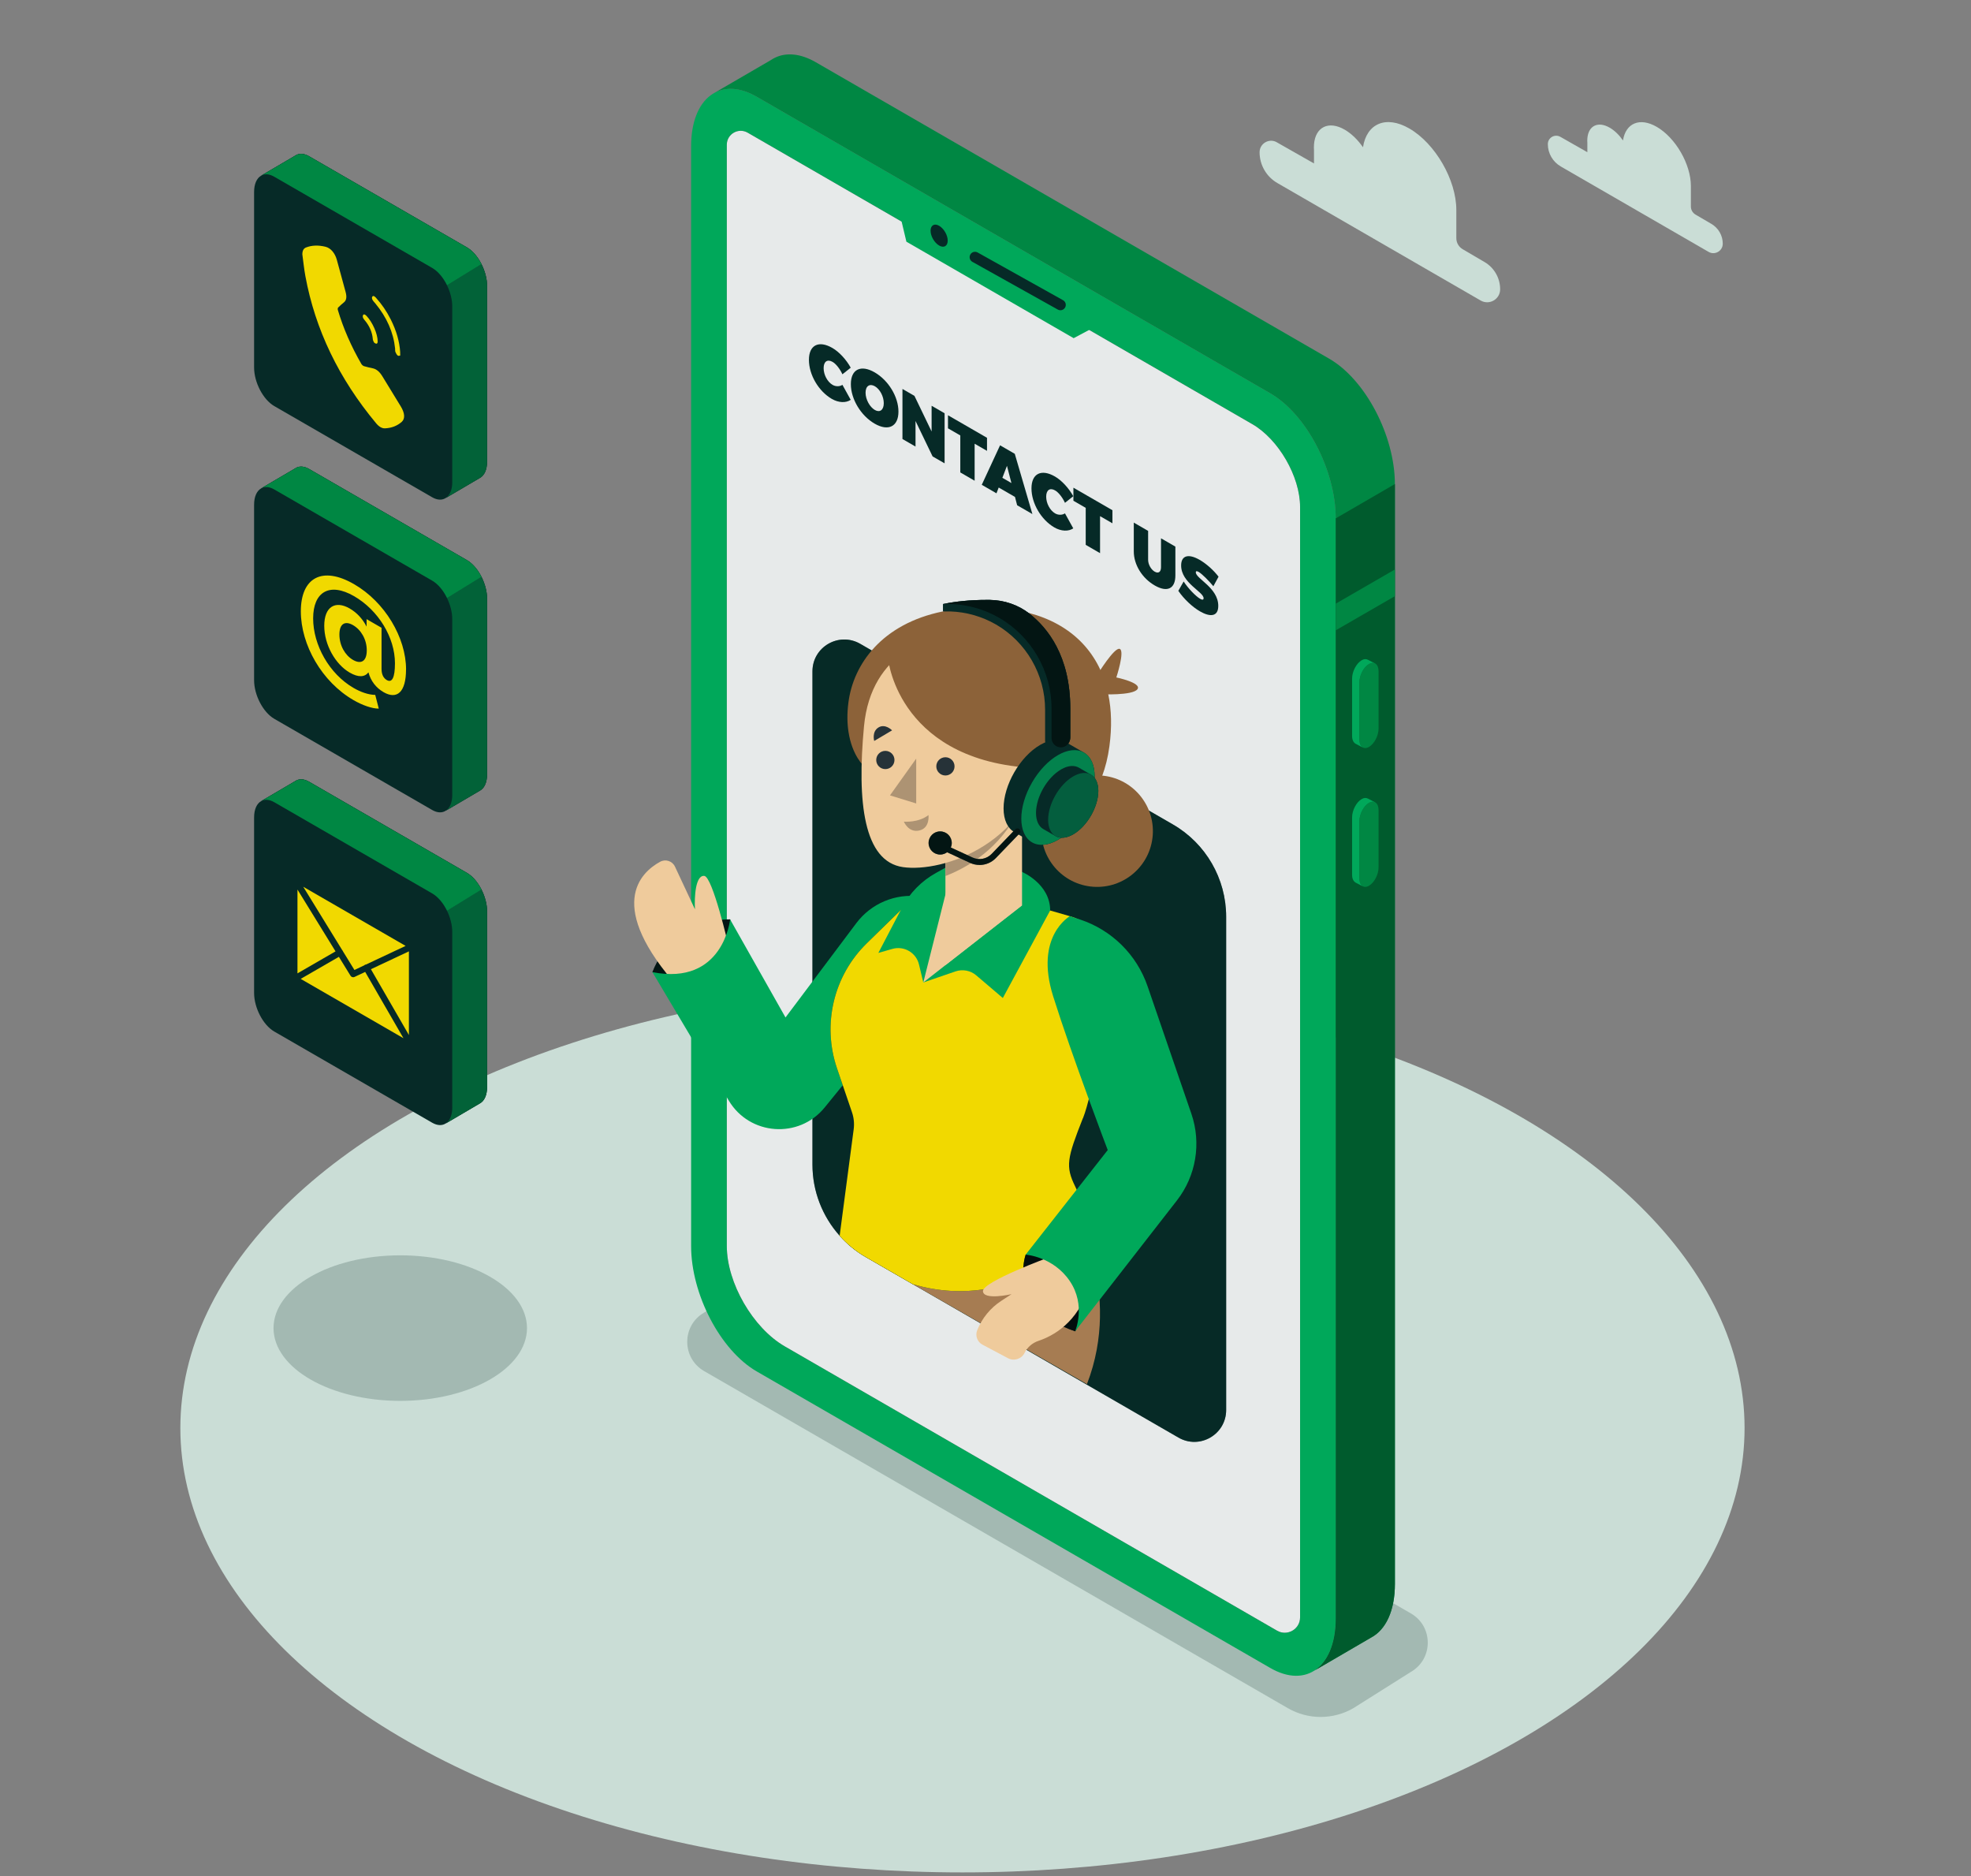 <?xml version="1.0" encoding="UTF-8"?><svg id="contact_us" xmlns="http://www.w3.org/2000/svg" viewBox="0 0 574.86 547.09"><rect x="0" y="0" width="574.86" height="547.09" fill="#808080" stroke="none"/><defs><style>.cls-1{opacity:.3;}.cls-1,.cls-2,.cls-3,.cls-4,.cls-5,.cls-6,.cls-7,.cls-8,.cls-9,.cls-10,.cls-11,.cls-12,.cls-13,.cls-14,.cls-15,.cls-16,.cls-17,.cls-18,.cls-19{stroke-width:0px;}.cls-1,.cls-16{fill:#00db75;}.cls-2{fill:#efcb9c;}.cls-3{fill:#f1d900;}.cls-4{opacity:.6;}.cls-4,.cls-9{fill:#008743;}.cls-5{fill:#ad9373;}.cls-6{opacity:.2;}.cls-6,.cls-13,.cls-18{fill:#062a27;}.cls-7{fill:#a67c52;}.cls-8{fill:#fff;opacity:.9;}.cls-10{fill:#00a85a;}.cls-11{opacity:.7;}.cls-12{fill:#005b2d;}.cls-14{fill:#263238;}.cls-15{fill:#caddd6;}.cls-16,.cls-17,.cls-18{opacity:.5;}.cls-19{fill:#8c6239;}</style></defs><ellipse class="cls-15" cx="280.71" cy="416.41" rx="228.11" ry="129.58"/><path class="cls-6" d="m375.64,498.11l-170.28-98.31c-6.56-3.79-6.56-13.27,0-17.05l16.8-10.59c5.9-3.4,13.16-3.4,19.06,0l170.28,98.31c6.56,3.79,6.56,13.27,0,17.05l-16.8,10.59c-5.9,3.4-13.16,3.4-19.06,0Z"/><ellipse class="cls-6" cx="116.74" cy="387.27" rx="36.96" ry="21.22"/><path class="cls-10" d="m370.46,486.36l-149.76-86.46c-10.57-6.1-19.13-22.47-19.13-36.56V42.66c0-14.09,8.57-20.56,19.13-14.46l149.76,86.46c10.57,6.1,19.13,22.47,19.13,36.56v320.68c0,14.09-8.57,20.56-19.13,14.46Z"/><path class="cls-9" d="m387.7,104.61L237.94,18.15c-4.52-2.61-8.67-2.91-11.94-1.31h0s0,0,0,0c-.4.2-.79.42-1.17.68l-16.78,9.75c3.37-2.02,7.79-1.87,12.64.93l149.76,86.46c10.57,6.1,19.13,22.47,19.13,36.56v320.68c0,7.45-2.4,12.77-6.21,15.23l16.56-9.65h0c4.22-2.25,6.9-7.75,6.9-15.63V141.17c0-14.09-8.57-30.45-19.13-36.56Z"/><path class="cls-12" d="m389.59,151.22v320.68c0,7.45-2.4,12.77-6.21,15.23l16.56-9.65h0c4.22-2.25,6.9-7.75,6.9-15.63V141.17s0-.02,0-.03l-17.25,10.01s0,.04,0,.06Z"/><polygon class="cls-9" points="406.83 166.06 389.59 176.02 389.59 183.79 406.83 173.84 406.83 166.06"/><path class="cls-9" d="m399.28,217.8h0c-1.54.89-2.79-.05-2.79-2.11v-16.72c0-2.06,1.25-4.45,2.79-5.34h0c1.54-.89,2.79.05,2.79,2.11v16.72c0,2.06-1.25,4.45-2.79,5.34Z"/><path class="cls-10" d="m396.48,215.69v-16.72c0-2.06,1.25-4.45,2.79-5.34.67-.39,1.28-.41,1.76-.16v-.02s-2.08-1.08-2.08-1.08v.02c-.49-.28-1.12-.27-1.81.14-1.54.89-2.79,3.28-2.79,5.34v16.72c0,1.11.37,1.88.95,2.23v.02s2.19,1.14,2.19,1.14v-.02c-.61-.33-1-1.11-1-2.26Z"/><path class="cls-9" d="m399.28,258.28h0c-1.54.89-2.79-.05-2.79-2.11v-16.72c0-2.06,1.25-4.45,2.79-5.34h0c1.54-.89,2.79.05,2.79,2.11v16.72c0,2.06-1.25,4.45-2.79,5.34Z"/><path class="cls-10" d="m396.48,256.17v-16.72c0-2.06,1.25-4.45,2.79-5.34.67-.39,1.28-.41,1.76-.16v-.02s-2.08-1.08-2.08-1.08v.02c-.49-.28-1.12-.27-1.81.14-1.54.89-2.79,3.28-2.79,5.34v16.72c0,1.11.37,1.88.95,2.23v.02s2.19,1.14,2.19,1.14v-.02c-.61-.33-1-1.11-1-2.26Z"/><path class="cls-13" d="m365.25,123.68L218.07,38.69c-2.71-1.56-6.09.39-6.09,3.51v321.14c0,10.72,7.6,23.88,16.89,29.25l143.6,82.91c2.98,1.72,6.71-.43,6.71-3.87V147.8c0-8.84-6.27-19.7-13.93-24.12Z"/><path class="cls-8" d="m365.25,123.68L218.07,38.69c-2.71-1.56-6.09.39-6.09,3.51v321.14c0,10.72,7.6,23.88,16.89,29.25l143.6,82.91c2.98,1.72,6.71-.43,6.71-3.87V147.8c0-8.84-6.27-19.7-13.93-24.12Z"/><polygon class="cls-10" points="262.08 60.88 264.36 70.48 313.14 98.61 321.56 94.12 262.08 60.88"/><path class="cls-13" d="m276.41,70.16c0,1.59-1.12,2.24-2.5,1.44s-2.5-2.73-2.5-4.32,1.12-2.24,2.5-1.44c1.38.8,2.5,2.73,2.5,4.32Z"/><path class="cls-13" d="m309.28,90.47c-.26,0-.52-.06-.76-.2l-24.92-13.92c-.75-.42-1.02-1.37-.6-2.13.42-.75,1.37-1.02,2.13-.6l24.92,13.92c.75.42,1.02,1.37.6,2.13-.29.51-.82.8-1.36.8Z"/><path class="cls-13" d="m242.83,105.53c-1.52-.88-2.61-.11-2.61,1.82s1.1,4.01,2.61,4.88c.9.52,2.04.53,2.87-.01l2.42,4.37c-1.41.96-3.55.86-5.5-.26-3.88-2.24-6.69-7.05-6.69-11.4s2.89-5.75,6.85-3.46c1.93,1.11,4.04,3.37,5.34,5.75l-2.42,1.92c-.76-1.63-1.89-3.05-2.87-3.61Z"/><path class="cls-13" d="m262.04,120.03c0,4.33-2.92,5.83-6.94,3.51-4.02-2.32-6.94-7.18-6.94-11.53s2.92-5.75,6.94-3.43c4.02,2.32,6.94,7.13,6.94,11.44Zm-9.59-5.52c0,2,1.26,4.21,2.71,5.04,1.44.83,2.6.02,2.6-1.98s-1.15-4.1-2.6-4.94c-1.46-.84-2.71-.13-2.71,1.87Z"/><path class="cls-13" d="m266.71,115.44l5,10.38v-7.5l3.79,2.19v14.6l-3.5-2.02-4.98-10.33v7.46l-3.81-2.2v-14.6l3.5,2.02Z"/><path class="cls-13" d="m287.87,127.66v3.81l-3.61-2.08v10.79l-4.18-2.42v-10.79l-3.59-2.07v-3.81l11.38,6.57Z"/><path class="cls-13" d="m296.02,144.9l-4.74-2.74-.65,1.69-4.29-2.48,5.34-11.52,4.29,2.48,5.14,17.57-4.45-2.57-.63-2.43Zm-1.03-4.05l-1.3-5.02-1.34,3.5,2.63,1.52Z"/><path class="cls-13" d="m307.74,143.01c-1.52-.88-2.61-.11-2.61,1.82s1.1,4.01,2.61,4.88c.9.52,2.04.53,2.87-.01l2.42,4.37c-1.41.96-3.55.86-5.5-.26-3.88-2.24-6.69-7.05-6.69-11.4s2.89-5.75,6.85-3.46c1.93,1.11,4.04,3.37,5.34,5.75l-2.42,1.92c-.76-1.63-1.89-3.05-2.87-3.61Z"/><path class="cls-13" d="m324.45,148.78v3.81l-3.61-2.08v10.79l-4.18-2.42v-10.79l-3.59-2.07v-3.81l11.38,6.57Z"/><path class="cls-13" d="m336.8,166.7c1.03.59,1.82.14,1.82-1.32v-8.41l4.19,2.42v8.41c0,3.87-2.36,5.03-6.02,2.92-3.68-2.12-6.11-6.05-6.11-9.92v-8.41l4.18,2.42v8.41c0,1.44.9,2.9,1.95,3.5Z"/><path class="cls-13" d="m349.55,166.75c-.47-.27-.78-.28-.78.16,0,1.83,6.55,4.47,6.55,9.76,0,3.25-2.47,3.26-5.32,1.61-2.2-1.27-4.65-3.54-6.33-5.99l1.55-2.73c1.3,2,3.53,4.31,4.81,5.05.61.36,1.01.36,1.01-.17,0-1.89-6.55-4.43-6.55-9.55,0-2.92,2.13-3.52,5.41-1.63,2,1.16,4.08,3.04,5.5,4.9l-1.51,2.79c-1.28-1.55-3.25-3.58-4.35-4.22Z"/><path class="cls-13" d="m357.62,267.32v143.83c0,7.15-7.74,11.62-13.92,8.04l-77.47-44.73-13.72-7.91c-2.9-1.67-5.46-3.78-7.62-6.21-5.03-5.62-7.93-12.96-7.93-20.73v-143.84c0-7.15,7.72-11.6,13.92-8.04l91.18,52.66c9.63,5.55,15.56,15.83,15.56,26.94Z"/><path class="cls-18" d="m357.62,267.32v143.83c0,7.15-7.74,11.62-13.92,8.04l-77.47-44.73-13.72-7.91c-2.9-1.67-5.46-3.78-7.62-6.21-5.03-5.62-7.93-12.96-7.93-20.73v-143.84c0-7.15,7.72-11.6,13.92-8.04l91.18,52.66c9.63,5.55,15.56,15.83,15.56,26.94Z"/><path class="cls-7" d="m313,352.43s14.51,24.06,4.02,51.18l-50.8-29.15,46.77-22.03Z"/><circle class="cls-19" cx="319.98" cy="242.35" r="16.26" transform="translate(40.35 530.32) rotate(-82.98)"/><path class="cls-19" d="m320.06,196.73s4.99-8.14,6.53-7.51c1.53.63-1,8.32-1,8.32,0,0,7.55,1.57,6.14,3.45-1.41,1.88-10.63,1.45-10.63,1.45l-1.04-5.71Z"/><path class="cls-19" d="m323.57,217.62c-3.51,26.1-25.47,26.1-25.47,26.1l-46.09-20.28s-3.48-3.04-4.54-10.04c-.37-2.4-.46-5.27-.01-8.64,0-.02.01-.06.01-.08,1.47-10.97,9.68-22.77,27.56-26.4,3.57-.74,7.52-1.14,11.89-1.14,2,0,3.91.09,5.75.29,13.94,1.36,23.63,7.85,28.27,17.92,1.01,2.21,1.78,4.58,2.3,7.12.95,4.57,1.07,9.64.33,15.14Z"/><path class="cls-13" d="m212.94,268.09s-16.36-.56-22.66,15.38c0,0,6.96,4.69,16.06.02,9.1-4.67,6.6-15.4,6.6-15.4Z"/><path class="cls-17" d="m212.94,268.09s-16.36-.56-22.66,15.38c0,0,6.96,4.69,16.06.02,9.1-4.67,6.6-15.4,6.6-15.4Z"/><path class="cls-2" d="m212.47,275.77s-4.62-20.11-7.06-20.36c-2.57-.26-2.92,6.14-2.72,9.74l-5.83-12.45c-.77-1.64-2.76-2.28-4.35-1.4-5.8,3.18-15.94,12.86,5.47,36.79l14.5-12.31Z"/><path class="cls-10" d="m271.74,261.86l-3.45-.46c-7.13-.94-14.21,2.03-18.53,7.78l-20.66,27.51-16.16-28.6s-1.95,19.45-22.66,15.38l22.25,37.42c6.08,10.23,20.48,11.28,27.99,2.05l19.03-23.4,12.2-37.69Z"/><path class="cls-13" d="m315.84,326.05c-4.63,11.74-5.14,14.03-2.26,19.9,2.86,5.85,4.66,13.48,4.66,13.48,0,0-21.46,24.06-52.01,15.04l-13.72-7.91c-2.9-1.67-5.46-3.78-7.62-6.21l4.1-31.1c.21-1.64.04-3.32-.49-4.88l-4.38-12.85c-4.37-12.83-.99-27.02,8.71-36.48l14.75-14.41,38.74,4.88,5.75,1.66c7.83,2.25,12.82,9.92,11.7,17.99-1.91,13.72-5.01,33.53-7.91,40.91Z"/><path class="cls-3" d="m315.84,326.05c-4.63,11.74-5.14,14.03-2.26,19.9,2.86,5.85,4.66,13.48,4.66,13.48,0,0-21.46,24.06-52.01,15.04l-13.72-7.91c-2.9-1.67-5.46-3.78-7.62-6.21l4.1-31.1c.21-1.64.04-3.32-.49-4.88l-4.38-12.85c-4.37-12.83-.99-27.02,8.71-36.48l14.75-14.41,38.74,4.88,5.75,1.66c7.83,2.25,12.82,9.92,11.7,17.99-1.91,13.72-5.01,33.53-7.91,40.91Z"/><path class="cls-10" d="m292.49,291.02l-7.76-6.61c-1.68-1.43-3.98-1.86-6.06-1.15l-9.38,3.22-1.26-5.25c-.83-3.45-4.37-5.51-7.78-4.53l-4.07,1.17,6.88-13.17c2.24-4.29,5.7-7.82,9.94-10.16l2.69-1.49,22.29,1.15s8.31,3.44,8.31,11.29l-13.81,25.53"/><polygon class="cls-2" points="298.09 264.03 275.74 281.44 275.74 226.01 298.09 226.01 298.09 264.03"/><polygon class="cls-2" points="276.09 259.46 269.29 286.49 297.99 264.03 276.09 259.46"/><path class="cls-5" d="m275.74,255.45c8.6-3.32,17.58-9.98,22.35-21.25v-8.19h-22.35v29.44Z"/><path class="cls-2" d="m280.57,184.92c-8.48,0-26.5,4.72-28.58,26.9-2.08,22.18-.07,39.38,11.37,41.03,11.45,1.65,38.02-6.64,41.57-35.34,3.56-28.71-16.1-32.59-24.37-32.59Z"/><polygon class="cls-5" points="267.22 221.21 267.22 234.29 259.57 231.93 267.22 221.21"/><circle class="cls-14" cx="275.74" cy="223.47" r="2.66"/><path class="cls-14" d="m260.88,221.61c0,1.47-1.19,2.66-2.66,2.66s-2.66-1.19-2.66-2.66,1.19-2.66,2.66-2.66,2.66,1.19,2.66,2.66Z"/><path class="cls-14" d="m254.97,216.06l5.21-3.09s-2-2.08-3.99-.83-1.22,3.92-1.22,3.92Z"/><path class="cls-5" d="m263.62,239.59s4.23.39,7.18-1.92c0,0,.49,3.78-2.68,4.5-3.17.72-4.5-2.58-4.5-2.58Z"/><path class="cls-19" d="m259.08,192.46s3.19,30.62,44.82,31.58c0,0,12.58-30.43-12.28-40.32-24.86-9.89-32.54,8.74-32.54,8.74Z"/><path class="cls-13" d="m316.15,219.46h0s-.02-.01-.02-.01c0,0-.01,0-.02-.01l-5.12-2.96h0c-1.94-1.14-4.63-.99-7.6.72-5.91,3.41-10.69,11.7-10.69,18.52,0,3.41,1.2,5.81,3.14,6.93h0s5.03,2.89,5.03,2.89c.1.06.19.11.29.17l.17.1h0c1.9.91,4.44.69,7.23-.92,5.91-3.41,10.69-11.7,10.69-18.52,0-3.39-1.19-5.78-3.1-6.9Z"/><ellipse class="cls-13" cx="308.56" cy="232.54" rx="15.12" ry="8.73" transform="translate(-47.1 383.49) rotate(-60)"/><ellipse class="cls-16" cx="308.56" cy="232.54" rx="15.12" ry="8.73" transform="translate(-47.1 383.49) rotate(-60)"/><path class="cls-13" d="m318.21,225.88h0s-.02,0-.02,0c0,0,0,0-.01,0l-3.5-2.02h0c-1.33-.78-3.17-.68-5.2.5-4.04,2.33-7.32,8.01-7.32,12.67,0,2.34.82,3.98,2.15,4.74h0s3.44,1.97,3.44,1.97c.07.04.13.08.2.12l.12.07h0c1.3.62,3.04.47,4.94-.63,4.04-2.33,7.32-8.01,7.32-12.67,0-2.32-.81-3.95-2.12-4.72Z"/><path class="cls-13" d="m320.34,230.61c0,4.67-3.28,10.34-7.32,12.67-4.04,2.33-7.32.44-7.32-4.22s3.28-10.34,7.32-12.67c4.04-2.33,7.32-.44,7.32,4.22Z"/><path class="cls-1" d="m320.34,230.61c0,4.67-3.28,10.34-7.32,12.67-4.04,2.33-7.32.44-7.32-4.22s3.28-10.34,7.32-12.67c4.04-2.33,7.32-.44,7.32,4.22Z"/><path class="cls-13" d="m300.26,178.94c-3.3-2.58-7.39-3.95-11.58-4.01-.33,0-.67,0-1.01,0-4.65,0-8.85.43-12.65,1.21.76-.03,1.52-.03,2.28,0h-2.28v2.15h2.15c4.6.16,9.18,1.43,13.3,3.8,8.84,5.11,14.34,14.62,14.34,24.84v9.11c0,1.52,1.3,2.72,2.84,2.56.09,0,.17-.04.26-.05l2.28-.71h0c-.15.04-.31.08-.48.1,1.42-.15,2.45-1.45,2.45-2.88v-8.45c0-15.29-6.61-23.51-11.9-27.64Z"/><path class="cls-13" d="m285.69,252.22c-.94,0-1.88-.2-2.77-.61l-7.24-3.35c-.43-.2-.62-.71-.42-1.14.2-.43.71-.62,1.14-.42l7.24,3.35c1.89.87,4.13.45,5.58-1.05l6.91-7.18c.33-.34.88-.35,1.22-.02.34.33.35.88.02,1.22l-6.91,7.18c-1.28,1.33-3.01,2.03-4.77,2.03Z"/><path class="cls-17" d="m285.69,252.22c-.94,0-1.88-.2-2.77-.61l-7.24-3.35c-.43-.2-.62-.71-.42-1.14.2-.43.71-.62,1.14-.42l7.24,3.35c1.89.87,4.13.45,5.58-1.05l6.91-7.18c.33-.34.88-.35,1.22-.02.34.33.35.88.02,1.22l-6.91,7.18c-1.28,1.33-3.01,2.03-4.77,2.03Z"/><path class="cls-13" d="m277.59,245.81c0,1.87-1.51,3.38-3.38,3.38s-3.38-1.51-3.38-3.38,1.51-3.38,3.38-3.38,3.38,1.51,3.38,3.38Z"/><path class="cls-17" d="m277.59,245.81c0,1.87-1.51,3.38-3.38,3.38s-3.38-1.51-3.38-3.38,1.51-3.38,3.38-3.38,3.38,1.51,3.38,3.38Z"/><path class="cls-13" d="m312.16,206.59v8.45c0,1.43-1.03,2.74-2.45,2.88-1.63.17-3.02-1.11-3.02-2.72v-8.61c0-10.86-5.84-20.98-15.24-26.41-5.06-2.92-10.77-4.27-16.43-4.04,3.79-.78,8-1.21,12.65-1.21.34,0,.67,0,1.01,0,4.19.06,8.28,1.43,11.58,4.01,5.29,4.14,11.9,12.36,11.9,27.64Z"/><path class="cls-17" d="m312.16,206.59v8.45c0,1.43-1.03,2.74-2.45,2.88-1.63.17-3.02-1.11-3.02-2.72v-8.61c0-10.86-5.84-20.98-15.24-26.41-5.06-2.92-10.77-4.27-16.43-4.04,3.79-.78,8-1.21,12.65-1.21.34,0,.67,0,1.01,0,4.19.06,8.28,1.43,11.58,4.01,5.29,4.14,11.9,12.36,11.9,27.64Z"/><path class="cls-13" d="m299.15,365.85s-5.61,15.45,14.43,22.36c0,0,6.54-9.6,0-17.46-6.54-7.86-14.43-4.9-14.43-4.9Z"/><path class="cls-11" d="m299.15,365.85s-5.61,15.45,14.43,22.36c0,0,6.54-9.6,0-17.46-6.54-7.86-14.43-4.9-14.43-4.9Z"/><path class="cls-2" d="m306.15,366.55s-19.56,7.17-19.46,9.94,8.32.89,8.32.89l-3,1.96c-3.15,2.06-5.6,5.05-7,8.55h0c-.64,1.6.03,3.42,1.55,4.22l7.43,3.94c1.77.94,3.96.23,4.85-1.57h0c.82-1.67,2.3-2.91,4.07-3.5,4.04-1.35,11.54-5.22,14.59-15.79l-11.34-8.64Z"/><path class="cls-10" d="m312.05,267.15s-10.41,5.81-4.89,23.36c5.52,17.56,15.92,44.84,15.92,44.84l-23.94,30.5s8.01.54,12.86,7.68c4.85,7.14,1.56,14.68,1.56,14.68l29.7-38.16c5.58-7.17,7.17-16.68,4.22-25.27l-12.78-37.19c-3.16-9.21-10.45-16.4-19.69-19.46l-2.98-.98Z"/><path class="cls-13" d="m136.19,163.34l-46.04-26.58c-1.39-.8-2.66-.89-3.67-.4h0s0,0,0,0c-.12.06-.24.13-.36.21l-10.01,5.87s.04-.02.06-.03c-1.26.71-2.06,2.38-2.06,4.76v51.19c0,4.33,2.63,9.36,5.88,11.24l46.04,26.58c1.57.91,3,.9,4.05.17-.03.02-.05.04-.08.06l9.94-5.84h0c1.3-.69,2.12-2.38,2.12-4.81v-51.19c0-4.33-2.63-9.36-5.88-11.24Z"/><path class="cls-13" d="m140.42,168.19c-1.07-2.1-2.57-3.89-4.23-4.85l-46.04-26.58c-1.39-.8-2.66-.89-3.67-.4h0s0,0,0,0c-.12.06-.24.13-.36.21l-10.01,5.87c1.04-.62,2.4-.58,3.89.29l46.04,26.58c1.72.99,3.27,2.88,4.34,5.08h0l10.05-6.18Z"/><path class="cls-13" d="m131.91,231.73c0,2.29-.74,3.92-1.91,4.68l9.94-5.84h0c1.3-.69,2.12-2.38,2.12-4.81v-51.19c0-2.11-.63-4.39-1.65-6.39l-10.05,6.18h0c.95,1.94,1.54,4.13,1.54,6.16v51.19Z"/><path class="cls-9" d="m140.42,168.19c-1.07-2.1-2.57-3.89-4.23-4.85l-46.04-26.58c-1.39-.8-2.66-.89-3.67-.4h0s0,0,0,0c-.12.06-.24.13-.36.21l-10.01,5.87c1.04-.62,2.4-.58,3.89.29l46.04,26.58c1.72.99,3.27,2.88,4.34,5.08h0l10.05-6.18Z"/><path class="cls-4" d="m131.91,231.73c0,2.29-.74,3.92-1.91,4.68l9.94-5.84h0c1.3-.69,2.12-2.38,2.12-4.81v-51.19c0-2.11-.63-4.39-1.65-6.39l-10.05,6.18h0c.95,1.94,1.54,4.13,1.54,6.16v51.19Z"/><path class="cls-3" d="m118.42,195.21c0,6.63-2.63,8.89-6.57,6.61-2.18-1.26-3.72-3.26-4.39-5.76-1.12,1.43-2.95,1.52-5.48.06-4.13-2.39-7.41-8.05-7.41-13.64s3.24-7.46,7.41-5.05c2.12,1.22,3.78,3.04,4.94,5.29v-2.18l4.36,2.52v11.99c0,1.78.67,2.76,1.54,3.26,1.48.85,2.37-.59,2.37-4.89,0-7.52-4.81-15.47-11.93-19.58-7.15-4.13-11.93-1.26-11.93,6.48s4.68,16.18,11.8,20.29c2.02,1.17,4.3,2,6.31,2.02l1.03,4c-1.96.02-4.81-1-7.34-2.46-9.27-5.35-15.39-16.14-15.39-25.91s6.19-13.31,15.52-7.92c9.01,5.2,15.17,15.6,15.17,24.9Zm-11.45-5.57c0-3.22-1.7-6.02-4.01-7.35-2.34-1.35-3.97-.41-3.97,2.74s1.63,6.05,3.97,7.4c2.31,1.33,4.01.46,4.01-2.8Z"/><path class="cls-13" d="m136.19,254.53l-46.04-26.58c-1.39-.8-2.66-.89-3.67-.4h0c-.12.06-.24.13-.36.21l-10.01,5.87s.04-.02.06-.03c-1.26.71-2.06,2.38-2.06,4.76v51.19c0,4.33,2.63,9.36,5.88,11.24l46.04,26.58c1.57.91,3,.9,4.05.17-.03.02-.05.04-.08.06l9.94-5.84h0c1.3-.69,2.12-2.38,2.12-4.81v-51.19c0-4.33-2.63-9.36-5.88-11.24Z"/><path class="cls-13" d="m140.42,259.39c-1.07-2.1-2.57-3.89-4.23-4.85l-46.04-26.58c-1.39-.8-2.66-.89-3.67-.4h0c-.12.06-.24.13-.36.21l-10.01,5.87c1.04-.62,2.4-.57,3.89.29l46.04,26.58c1.72.99,3.27,2.88,4.34,5.07h0l10.05-6.18Z"/><path class="cls-13" d="m131.91,322.92c0,2.29-.74,3.92-1.91,4.68l9.94-5.84h0c1.3-.69,2.12-2.38,2.12-4.81v-51.19c0-2.11-.63-4.39-1.65-6.39l-10.05,6.18h0c.95,1.94,1.54,4.13,1.54,6.16v51.19Z"/><path class="cls-9" d="m140.42,259.39c-1.07-2.1-2.57-3.89-4.23-4.85l-46.04-26.58c-1.39-.8-2.66-.89-3.67-.4h0c-.12.06-.24.13-.36.21l-10.01,5.87c1.04-.62,2.4-.57,3.89.29l46.04,26.58c1.72.99,3.27,2.88,4.34,5.07h0l10.05-6.18Z"/><path class="cls-4" d="m131.91,322.92c0,2.29-.74,3.92-1.91,4.68l9.94-5.84h0c1.3-.69,2.12-2.38,2.12-4.81v-51.19c0-2.11-.63-4.39-1.65-6.39l-10.05,6.18h0c.95,1.94,1.54,4.13,1.54,6.16v51.19Z"/><polygon class="cls-3" points="97.86 277.42 86.76 259.39 86.76 283.83 97.86 277.42"/><polygon class="cls-3" points="108.18 282.62 119.26 301.81 119.26 277.41 108.18 282.62"/><path class="cls-3" d="m88.45,258.59l11.4,18.53s.1.09.13.15c.03.04.03.09.05.14l3.34,5.43,2.87-1.35s.09-.1.15-.13c.12-.07.25-.1.38-.12l11.53-5.42-29.84-17.23Z"/><path class="cls-3" d="m106.5,283.41l-3.09,1.46c-.13.06-.26.09-.39.09-.31,0-.62-.16-.79-.44l-3.39-5.51-11.14,6.43,29.97,17.3-11.16-19.33Z"/><path class="cls-13" d="m136.19,72.15l-46.04-26.58c-1.39-.8-2.66-.89-3.67-.4h0s0,0,0,0c-.12.06-.24.13-.36.21l-10.01,5.87s.04-.02.06-.03c-1.26.71-2.06,2.38-2.06,4.76v51.19c0,4.33,2.63,9.36,5.88,11.24l46.04,26.58c1.57.91,3,.9,4.05.17-.03.02-.05.04-.08.06l9.94-5.84h0c1.3-.69,2.12-2.38,2.12-4.81v-51.19c0-4.33-2.63-9.36-5.88-11.24Z"/><path class="cls-13" d="m140.42,77c-1.07-2.1-2.57-3.89-4.23-4.85l-46.04-26.58c-1.39-.8-2.66-.89-3.67-.4h0s0,0,0,0c-.12.06-.24.13-.36.21l-10.01,5.87c1.04-.62,2.4-.57,3.89.29l46.04,26.58c1.72.99,3.27,2.88,4.34,5.07h0l10.05-6.18Z"/><path class="cls-13" d="m131.91,140.54c0,2.29-.74,3.92-1.91,4.68l9.94-5.84h0c1.3-.69,2.12-2.38,2.12-4.81v-51.19c0-2.11-.63-4.39-1.65-6.39l-10.05,6.18h0c.95,1.94,1.54,4.13,1.54,6.16v51.19Z"/><path class="cls-9" d="m140.42,77c-1.07-2.1-2.57-3.89-4.23-4.85l-46.04-26.58c-1.39-.8-2.66-.89-3.67-.4h0s0,0,0,0c-.12.06-.24.13-.36.21l-10.01,5.87c1.04-.62,2.4-.57,3.89.29l46.04,26.58c1.72.99,3.27,2.88,4.34,5.07h0l10.05-6.18Z"/><path class="cls-4" d="m131.91,140.54c0,2.29-.74,3.92-1.91,4.68l9.94-5.84h0c1.3-.69,2.12-2.38,2.12-4.81v-51.19c0-2.11-.63-4.39-1.65-6.39l-10.05,6.18h0c.95,1.94,1.54,4.13,1.54,6.16v51.19Z"/><path class="cls-3" d="m116.86,118.46c-1.77-2.91-3.56-5.81-5.33-8.72-.81-1.34-1.73-2.11-2.79-2.34-.86-.18-1.72-.37-2.59-.63-.23-.07-.6-.37-.76-.65-2.95-5.11-5.26-10.36-6.86-15.75-.07-.25-.02-.58.1-.7.54-.55,1.12-1.04,1.71-1.53.72-.6.85-1.61.44-3.07-.86-3.09-1.68-6.18-2.53-9.27-.55-2.02-1.81-3.48-3.32-3.85-2.1-.51-3.99-.44-5.67.21-.71.27-1.07.91-1.08,2.01.29,2.12.49,4.21.89,6.37,2.86,15.53,9.75,29.83,20.62,42.88.86,1.03,1.71,1.51,2.58,1.48,1.91-.08,3.54-.7,4.89-1.88,1.03-.91.93-2.55-.29-4.55Z"/><path class="cls-3" d="m116.72,102.72c-.19-3.09-1.1-6.28-2.74-9.54-1.18-2.36-2.63-4.48-4.34-6.37-.46-.51-.84-.67-1.07-.28-.23.4,0,.92.44,1.42.15.17.3.34.45.52,3.36,4.07,5.28,8.44,5.77,13.11.04.36-.03.71.1,1.06.14.37.43.87.69,1.05.24.17.52,0,.71-.02,0-.45,0-.69-.02-.94Z"/><path class="cls-3" d="m106.23,93.21c1.54,1.78,2.35,3.68,2.51,5.74.02.31.28.73.36.93.7.58,1.05.39,1.05-.34,0-2.18-1.51-5.61-3.26-7.43-.44-.45-.8-.59-1.01-.21-.19.35-.05.85.34,1.3Z"/><path class="cls-15" d="m372.39,41.49l10.85,6.17v-3.84c-.02-.27-.03-.55-.03-.82s.02-.52.03-.78v-.09h0c.39-5.09,4.24-7.04,8.95-4.32,2,1.16,3.85,2.99,5.34,5.13,1.06-6.91,6.7-9.41,13.51-5.47,7.57,4.37,13.71,15,13.71,23.75v8.23c0,1.32.71,2.55,1.85,3.22l6.38,3.74c2.82,1.65,4.55,4.67,4.55,7.94,0,2.92-3.16,4.74-5.68,3.28l-59.3-34.26c-3.2-1.85-5.18-5.27-5.18-8.97,0-2.57,2.78-4.19,5.01-2.92Z"/><path class="cls-15" d="m455.08,39.89l7.89,4.49v-2.79c-.01-.2-.03-.4-.03-.59s.01-.38.03-.56v-.07h0c.28-3.7,3.09-5.12,6.51-3.14,1.46.84,2.8,2.17,3.88,3.73.77-5.03,4.87-6.84,9.83-3.98,5.51,3.18,9.97,10.91,9.97,17.27v5.98c0,.96.52,1.85,1.35,2.34l4.64,2.72c2.05,1.2,3.31,3.4,3.31,5.77,0,2.12-2.3,3.45-4.13,2.39l-43.12-24.91c-2.33-1.35-3.77-3.83-3.77-6.52,0-1.87,2.02-3.05,3.65-2.12Z"/></svg>